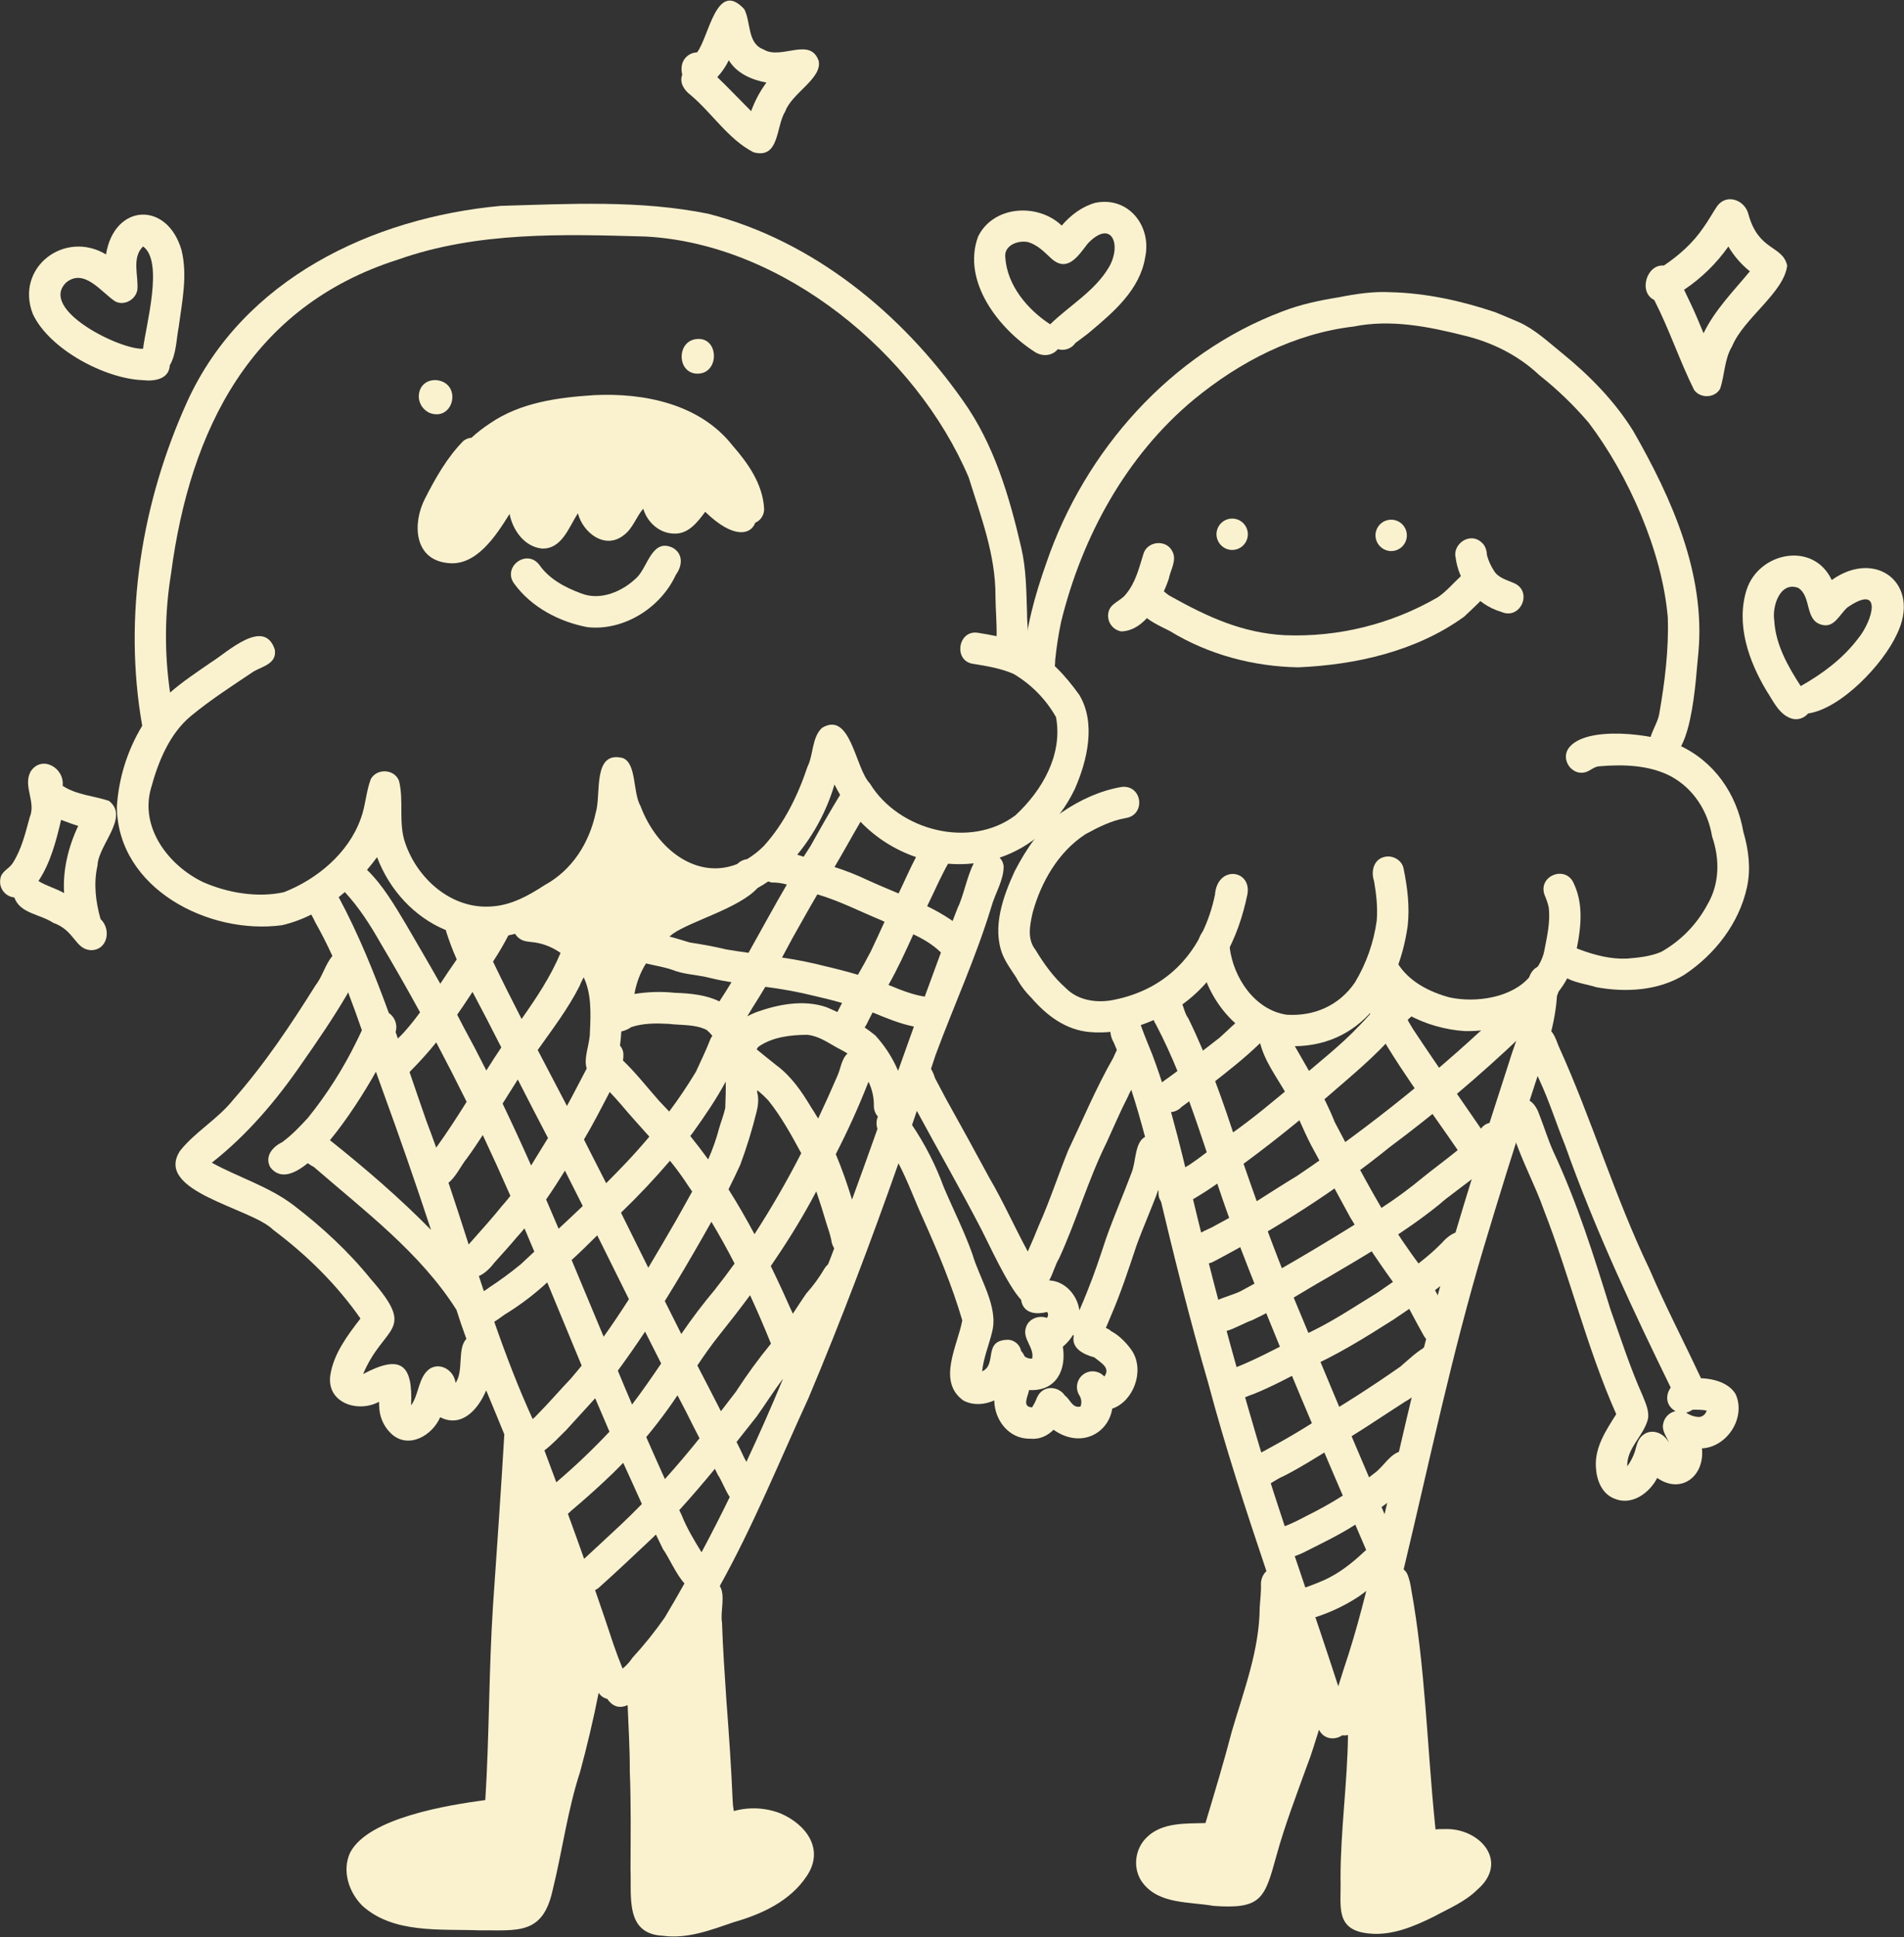 <svg width="1122" height="1141" viewBox="0 0 1122 1141" fill="none" xmlns="http://www.w3.org/2000/svg">
<rect x="0" y="0" width="1122" height="1141" fill="#333333" stroke="none"/>
<path d="M257.709 223.938C272.419 226.138 267.359 248.458 253.159 243.208C242.879 238.278 245.509 222.758 257.709 223.938Z" fill="#FAF2CF"/>
<path d="M408.92 199.958C424.15 196.478 424.77 221.338 409.92 220.028C399.33 218.858 398.9 202.498 408.92 199.958Z" fill="#FAF2CF"/>
<path d="M396.701 322.768C402.851 326.558 401.981 333.518 398.241 338.588C389.381 357.948 367.651 371.698 346.241 369.398C329.591 366.278 313.191 357.678 303.061 343.838C295.811 334.078 310.181 323.048 317.701 332.528C323.581 341.038 332.901 345.968 342.371 349.468C353.991 354.078 367.101 348.278 375.511 339.928C381.861 333.418 384.451 316.618 396.701 322.768Z" fill="#FAF2CF"/>
<path d="M450.28 299.668C450.337 301.407 449.867 303.122 448.932 304.589C447.997 306.056 446.64 307.206 445.04 307.888C442.72 314.528 432.84 318.188 415.56 301.448C411.09 307.448 405.75 314.538 397.48 314.278C388.74 314.278 381.48 307.788 379.06 299.618C374.83 304.498 372.94 311.278 367.59 315.198C356.59 323.928 343.59 313.908 340.54 302.308C335.24 310.438 331.17 323.388 319.48 323.098C309.07 322.098 302.18 312.318 300.28 302.708C292.36 315.348 280.54 334.018 263.38 331.558C243.82 329.278 243.06 308.098 250.38 293.788C256.55 281.698 263.48 269.348 273.08 259.678C274.445 258.61 276.093 257.964 277.82 257.818C281.25 254.686 284.929 251.836 288.82 249.298C306.75 237.028 328.76 234.118 349.94 232.738C379.54 231.238 412.46 237.928 431.64 262.368C440.88 272.888 449.54 285.228 450.28 299.668Z" fill="#FAF2CF"/>
<path d="M253.999 724.388C244.946 696.888 235.456 669.555 225.529 642.388C224.196 638.682 222.862 634.962 221.529 631.228C214.529 643.688 204.579 659.289 194.429 671.539C215.149 688.069 235.399 705.458 253.999 724.388ZM238.449 607.568C241.679 603.958 244.659 600.148 247.539 596.248C240.012 582.502 232.239 568.888 224.219 555.408C218.149 544.708 211.589 534.478 203.219 525.408C202.039 526.408 200.819 527.408 199.589 528.408C211.279 550.168 220.589 573.248 229.129 596.618C230.901 597.828 232.244 599.57 232.963 601.591C233.682 603.613 233.74 605.811 233.129 607.868C233.579 609.128 234.019 610.398 234.459 611.668C235.979 610.228 237.349 608.808 238.449 607.568ZM274.989 648.938C269.169 637.192 263.196 625.525 257.069 613.938C252.275 619.87 247.171 625.544 241.779 630.938L241.909 630.798L242.089 630.488C241.87 630.839 241.626 631.173 241.359 631.488C244.689 641.208 247.999 650.888 251.359 660.488C253.312 665.615 255.206 670.762 257.039 675.928C263.409 667.128 269.249 658.068 274.989 648.938V648.938ZM269.149 565.078C266.76 559.703 264.673 554.197 262.899 548.588C262.899 548.338 262.829 548.088 262.809 547.848C243.959 540.078 229.439 524.008 222.189 504.848C220.329 507.402 218.362 509.895 216.289 512.328C225.649 521.408 232.499 533.178 239.189 544.328C245.789 555.698 252.789 567.548 259.459 579.388C262.579 574.578 265.869 569.838 269.149 565.078ZM274.849 788.608C272.769 782.928 270.789 777.208 268.969 771.438C247.739 737.888 214.659 713.098 184.969 687.328C183.7 686.681 182.486 685.932 181.339 685.088C172.699 692.168 164.789 694.478 159.389 687.638C155.669 681.328 160.559 675.428 166.249 672.748C171.889 668.638 176.729 663.519 181.449 658.409C192.574 644.614 202.129 629.625 209.939 613.718C211.079 611.478 212.179 609.138 213.249 606.788C210.639 599.278 207.969 591.788 205.129 584.408C204.909 584.838 204.709 585.268 204.519 585.708C196.359 599.608 187.249 612.938 177.999 626.138C162.999 647.968 145.739 668.398 124.809 684.808C140.809 693.588 158.609 698.808 173.279 710.068C189.799 722.718 205.339 737.069 218.449 753.279C246.069 784.789 226.359 779.919 213.979 809.279C235.979 797.639 243.429 803.158 242.239 827.758C247.039 821.178 246.399 811.048 253.289 806.128C259.829 802.128 267.679 807.399 268.439 814.539C273.399 807.569 269.329 794.338 274.799 788.608H274.849ZM295.439 616.948C293.626 613.408 291.819 609.895 290.019 606.408C286.299 598.988 282.309 591.638 278.449 584.218L276.859 586.618C274.439 590.338 271.956 594.005 269.409 597.618C270.579 599.828 271.719 602.038 272.819 604.228C277.559 612.895 282.149 621.655 286.589 630.508C289.429 625.958 292.369 621.418 295.389 616.948H295.439ZM291.799 776.779C291.549 777.139 291.289 777.499 291.009 777.779C291.281 777.464 291.528 777.13 291.749 776.779H291.799ZM296.389 709.638C297.899 707.908 299.389 706.128 300.769 704.318C295.496 692.318 290.072 680.385 284.499 668.518C281.499 673.108 278.499 677.638 275.239 682.088C271.819 686.178 268.819 693.018 264.299 696.598C268.359 708.688 272.299 720.838 276.169 732.978C282.969 725.228 289.919 717.668 296.339 709.638H296.389ZM306.479 744.998L314.869 737.178C312.949 732.612 311.016 728.048 309.069 723.488C307.559 725.298 306.069 727.078 304.429 728.838C300.169 733.978 295.609 738.838 291.189 743.838C288.949 746.838 285.689 750.048 282.189 751.578C283.189 754.578 284.129 757.488 285.109 760.438C286.259 759.794 287.353 759.055 288.379 758.228C294.629 754.146 300.655 749.73 306.429 744.998H306.479ZM330.359 561.288C326.011 558.162 321.008 556.069 315.729 555.168C312.399 554.618 308.649 554.848 305.889 552.618C304.951 551.909 304.165 551.018 303.579 549.998C302.239 550.348 300.889 550.668 299.579 550.938L299.469 551.138C296.76 556.366 293.776 561.447 290.529 566.358C295.959 577.698 301.609 588.938 307.369 600.148C316.019 587.828 324.459 575.308 330.309 561.288H330.359ZM322.939 670.289C316.939 658.909 311.029 647.288 305.119 635.808C302.119 640.498 299.119 645.248 296.169 649.998C301.956 662.065 307.559 674.215 312.979 686.448C316.289 681.118 319.539 675.688 322.889 670.338L322.939 670.289ZM343.409 710.289C339.929 703.342 336.429 696.405 332.909 689.478C329.329 695.248 325.669 700.948 321.819 706.478C324.299 712.212 326.756 717.952 329.189 723.698C333.916 719.318 338.639 714.875 343.359 710.368L343.409 710.289ZM336.479 811.848C338.619 809.358 340.709 806.848 342.769 804.308C335.969 787.988 329.259 771.628 322.479 755.308C315.455 761.786 307.868 767.625 299.809 772.758C297.079 774.268 294.239 776.658 291.269 778.508C298.019 797.888 305.329 817.068 313.899 835.808C314.877 834.998 315.793 834.115 316.639 833.168C323.439 826.358 329.709 818.928 336.429 811.928L336.479 811.848ZM347.659 607.468C348.129 596.998 348.609 585.258 343.959 575.628C343.017 577.261 342.208 578.966 341.539 580.728C334.729 594.198 325.539 606.178 316.859 618.438C322.609 629.438 328.399 640.438 334.099 651.378C338.099 644.068 341.869 636.648 345.749 629.288C343.619 623.228 347.929 613.998 347.609 607.548L347.659 607.468ZM359.149 843.228C356.309 836.682 353.502 830.115 350.729 823.529C345.119 829.839 339.309 835.978 333.669 842.258C329.539 846.348 325.469 850.728 320.819 854.258C323.166 860.512 325.499 866.769 327.819 873.029C338.81 863.687 349.27 853.738 359.149 843.228ZM355.719 787.298C360.889 780.088 365.829 772.698 370.619 765.198C364.379 752.672 358.156 740.135 351.949 727.588C346.949 732.488 342.039 737.448 336.849 742.118C343.149 757.148 349.399 772.229 355.719 787.279V787.298ZM378.259 885.838C374.599 877.748 370.989 869.638 367.259 861.578C363.546 865.432 359.722 869.172 355.789 872.798C349.579 878.568 343.229 884.228 336.729 889.678C336.079 890.328 335.379 890.978 334.649 891.588C337.882 900.428 341.069 909.275 344.209 918.128C351.439 911.528 358.519 904.768 365.749 898.128C370.016 894.115 374.186 890.012 378.259 885.818V885.838ZM369.149 684.628C373.776 679.715 378.279 674.658 382.659 669.458C376.999 663.108 371.249 656.838 365.799 650.318C363.669 647.898 361.529 645.478 359.299 643.148C354.379 652.558 349.559 662.018 344.129 671.148C344.799 672.468 345.469 673.788 346.129 675.148C349.862 682.382 353.552 689.625 357.199 696.878C361.252 692.825 365.236 688.742 369.149 684.628ZM389.609 803.048C386.429 796.808 383.272 790.558 380.139 784.298C374.972 792.065 369.619 799.732 364.079 807.298C366.839 813.965 369.639 820.608 372.479 827.228C378.479 819.338 384.079 811.228 389.629 803.048H389.609ZM391.829 952.508C395.769 945.908 399.612 939.272 403.359 932.598C398.489 927.388 394.019 916.948 390.709 912.448C389.289 909.575 387.892 906.692 386.519 903.798L384.419 905.878C374.419 915.268 363.109 926.008 353.419 934.628C352.628 935.418 351.695 936.053 350.669 936.498C354.422 947.285 358.089 958.102 361.669 968.948C363.299 973.588 365.019 978.229 366.889 982.789C369.124 980.971 371.073 978.826 372.669 976.428C379.592 968.894 386 960.903 391.849 952.508H391.829ZM412.209 847.088C409.489 841.818 406.769 836.538 404.149 831.208C402.502 828.088 400.866 824.955 399.239 821.808C397.449 824.458 395.639 827.088 393.769 829.678C389.649 835.412 385.332 840.992 380.819 846.418C384.446 854.685 388.112 862.928 391.819 871.148C398.852 863.308 405.656 855.288 412.229 847.088H412.209ZM407.879 701.779C407.109 700.649 406.339 699.518 405.549 698.388C402.239 693.284 398.654 688.363 394.809 683.648C385.676 694.315 376.052 704.515 365.939 714.248C371.319 725.048 376.682 735.858 382.029 746.678C387.589 737.408 393.029 728.058 398.419 718.738C401.559 713.098 404.789 707.469 407.899 701.779H407.879ZM418.449 612.418C418.764 611.566 419.224 610.774 419.809 610.078C418.796 608.826 417.671 607.668 416.449 606.618C409.709 603.188 401.549 603.948 394.179 603.038C386.759 602.638 379.179 602.548 372.009 604.938C370.245 606.179 368.248 607.049 366.139 607.498C365.969 610.278 365.699 613.068 365.349 615.838C366.498 617.141 367.199 618.778 367.349 620.508C367.415 621.88 367.335 623.254 367.109 624.608C374.739 631.928 381.429 640.508 388.429 648.428C390.429 650.482 392.402 652.562 394.349 654.668C400.01 647.104 405.284 639.258 410.149 631.158C412.939 624.928 416.019 618.798 418.469 612.418H418.449ZM421.549 759.188C425.449 754.262 429.226 749.262 432.879 744.188C428.592 735.848 424.039 727.652 419.219 719.598C417.639 722.458 416.032 725.298 414.399 728.118C407.069 740.978 399.579 753.748 391.749 766.298C394.982 772.778 398.226 779.245 401.479 785.698C407.723 776.541 414.429 767.706 421.569 759.228L421.549 759.188ZM430.019 881.688C427.269 877.578 425.439 872.198 422.899 868.458C422.369 867.338 421.829 866.208 421.289 865.088C414.469 873.368 407.499 881.518 400.289 889.438L401.709 892.438C404.799 900.138 409.059 907.228 413.409 914.258C419.156 903.518 424.699 892.662 430.039 881.688H430.019ZM427.389 652.478C427.549 647.608 427.789 642.338 427.649 637.058C422.009 647.578 415.199 657.458 408.229 667.198L406.769 669.078C410.409 673.578 413.926 678.175 417.319 682.868C419.971 676.906 422.138 670.739 423.799 664.428C424.929 660.478 426.539 656.528 427.409 652.478H427.389ZM431.059 578.478L429.319 578.208C424.509 577.488 419.789 576.288 415.029 575.208C408.799 573.968 402.339 573.678 396.389 571.278C391.109 569.498 386.859 568.908 381.789 567.698C381.414 567.63 381.044 567.54 380.679 567.428C377.254 572.926 374.941 579.041 373.869 585.428C381.77 584.137 389.808 583.909 397.769 584.748C407.589 585.058 416.519 586.138 423.929 589.818C426.376 586.092 428.759 582.308 431.079 578.468L431.059 578.478ZM454.309 791.378C450.449 781.778 446.349 772.268 442.009 762.848C436.149 770.768 430.099 778.558 423.939 786.248C419.289 792.028 415.049 798.078 410.939 804.248C413.092 808.442 415.262 812.632 417.449 816.818C419.879 821.628 422.349 826.398 424.829 831.188C427.816 827.328 430.786 823.458 433.739 819.578C440.062 809.792 446.936 800.373 454.329 791.368L454.309 791.378ZM461.309 812.218C455.839 819.388 451.069 827.038 445.839 834.368C441.912 839.335 437.979 844.305 434.039 849.279C435.529 852.279 437.039 855.278 438.419 858.338C438.879 859.238 439.359 860.128 439.839 861.008C447.379 844.895 454.556 828.635 461.369 812.228L461.309 812.218ZM463.639 520.958C460.735 520.135 457.727 519.734 454.709 519.768C454.028 519.607 453.36 519.397 452.709 519.138C450.668 520.551 448.555 521.856 446.379 523.048C435.739 534.808 407.139 542.528 396.659 549.878C395.929 550.438 395.199 551.008 394.479 551.598C398.479 552.598 402.479 553.938 406.479 555.108C413.649 556.198 420.789 557.448 427.839 559.178C432.239 559.928 436.669 560.578 441.089 561.178C448.619 547.748 455.949 534.228 463.699 520.948L463.639 520.958ZM472.149 679.228L472.089 679.088C466.339 668.478 460.449 657.758 452.899 648.308C450.84 646.059 448.606 643.976 446.219 642.078C446.219 642.548 446.219 643.018 446.219 643.498C447.019 646.398 447.039 650.178 445.819 654.868C443.206 665.5 439.977 675.971 436.149 686.228C433.949 691.015 431.662 695.765 429.289 700.478C434.739 709.078 439.809 717.919 444.609 726.909C454.593 711.493 463.785 695.579 472.149 679.228ZM491.589 735.228C490.622 733.7 490.023 731.968 489.839 730.168C489.069 726.718 487.929 723.388 486.839 720.018C485.029 713.878 483.109 707.748 481.019 701.688C479.949 703.688 478.879 705.688 477.799 707.688C470.589 720.788 462.659 733.428 454.209 745.688C458.739 754.968 463.049 764.358 467.209 773.758C469.859 769.758 472.439 765.678 475.209 761.758C479.264 757.242 482.846 752.323 485.899 747.078C486.46 746.167 487.159 745.347 487.969 744.648C489.216 741.535 490.422 738.395 491.589 735.228ZM495.059 468.128C493.892 466.168 492.792 464.138 491.759 462.038C487.289 477.155 479.828 491.22 469.819 503.398C471.079 503.768 472.329 504.178 473.569 504.598C474.869 502.518 476.199 500.458 477.569 498.408C483.239 488.228 488.979 478.118 495.059 468.158V468.128ZM499.399 620.488C497.399 619.168 495.129 618.048 492.969 616.888C487.489 613.798 482.049 610.028 475.599 609.478C465.699 609.538 454.979 610.778 446.729 616.658C446.449 617.148 446.169 617.658 445.879 618.038C449.729 621.258 453.689 624.358 457.619 627.498C466.289 633.918 472.449 642.908 477.919 652.068C479.379 654.288 480.779 656.528 482.119 658.808C486.032 650.528 489.792 642.195 493.399 633.808C495.419 629.478 495.809 623.818 499.399 620.518V620.488ZM494.149 595.058H494.089C493.869 595.378 493.649 595.698 493.439 596.058C494.339 594.258 495.266 592.472 496.219 590.698C491.159 589.278 486.066 587.985 480.939 586.818C471.081 584.353 461.083 582.486 450.999 581.228C448.592 585.275 446.126 589.275 443.599 593.228C442.599 594.818 441.509 596.698 440.339 598.598C442.093 597.658 443.903 596.827 445.759 596.108C458.679 591.488 473.629 588.628 486.929 593.188C489.103 594.088 491.269 595.045 493.429 596.058C493.648 595.71 493.888 595.376 494.149 595.058V595.058ZM517.069 664.898C516.282 662.513 516.371 659.925 517.319 657.598C515.775 655.885 514.933 653.654 514.959 651.348C515.038 646.426 513.955 641.554 511.799 637.128C506.098 651.663 499.659 665.899 492.509 679.779C496.179 688.479 499.279 697.428 502.069 706.458C502.073 706.502 502.073 706.545 502.069 706.588C507.142 692.722 512.146 678.825 517.079 664.898H517.069ZM521.239 542.898L519.359 542.018C506.809 536.858 494.709 530.568 481.659 526.758C476.659 535.198 471.949 543.828 467.089 552.358C465.036 556.258 462.952 560.132 460.839 563.978C469.379 565.208 477.845 566.904 486.199 569.058C492.712 570.552 499.169 572.242 505.569 574.128C508.189 569.568 510.759 564.988 513.169 560.308C515.939 554.548 518.559 548.708 521.249 542.908L521.239 542.898ZM529.529 526.228C532.979 519.108 536.119 511.788 539.799 504.788C527.392 500.575 516.176 493.449 507.089 484.008C501.879 492.828 497.019 501.848 491.759 510.658C498.235 512.716 504.566 515.205 510.709 518.108C516.759 520.908 523.149 523.528 529.529 526.228ZM529.239 630.688C532.339 622.022 535.446 613.328 538.559 604.608C530.389 602.998 522.669 599.778 514.979 596.608L514.199 596.338C513.339 597.968 512.509 599.608 511.679 601.248C511.083 602.616 510.367 603.927 509.539 605.168C511.699 606.628 513.769 608.168 515.769 609.808C521.417 615.945 525.973 623.004 529.239 630.678V630.688ZM544.929 587.008C548.076 578.342 551.259 569.675 554.479 561.008C549.799 556.378 544.159 553.088 538.219 550.278C533.629 560.368 529.039 570.478 523.559 580.098C530.509 582.978 537.469 585.818 544.929 586.998V587.008ZM573.819 508.498C568.792 509.067 563.721 509.14 558.679 508.718C556.759 511.948 555.219 515.418 553.489 518.718C551.129 523.718 548.789 528.768 546.359 533.718C551.201 536.067 555.878 538.74 560.359 541.718C560.719 541.948 561.059 542.188 561.359 542.438C562.359 539.838 563.359 537.248 564.359 534.658C567.719 528.018 569.899 515.908 573.819 508.488V508.498ZM616.889 776.228C617.31 775.75 617.558 775.143 617.592 774.506C617.627 773.87 617.446 773.24 617.079 772.718C611.189 774.248 603.849 773.908 601.969 766.868C601.859 766.408 601.779 765.969 601.719 765.539C593.819 757.229 582.069 731.249 578.539 724.539C566.289 700.849 552.949 677.749 540.289 654.279C539.349 657.049 538.409 659.818 537.449 662.578C545.142 673.994 551.421 686.3 556.149 699.228C561.739 712.418 568.259 725.228 573.049 738.748C577.149 752.938 588.529 769.668 584.629 784.468C582.779 792.238 579.569 799.708 578.759 807.688C587.939 803.688 578.759 789.048 594.369 789.098C596.152 789.26 597.836 789.994 599.167 791.191C600.499 792.387 601.408 793.983 601.759 795.738C602.632 796.634 603.313 797.7 603.759 798.868C605.032 799.859 606.632 800.334 608.239 800.198C609.649 793.798 602.579 788.718 604.449 782.318C605.759 776.778 612.089 774.418 616.889 776.228ZM598.349 480.228C614.159 465.628 626.409 444.428 622.289 422.348C616.321 411.833 607.702 403.065 597.289 396.918C589.809 393.648 581.659 392.308 573.649 391.018C561.649 389.528 564.409 370.898 576.159 372.688C579.869 373.278 583.599 373.898 587.289 374.688C587.429 366.808 586.689 358.918 586.609 351.038C586.749 326.878 577.949 304.038 570.859 281.238C539.859 208.238 461.459 143.728 380.689 139.318C331.689 137.918 281.409 136.318 234.529 152.898C147.999 180.388 111.999 252.758 100.789 337.898C97.007 361.064 96.815 384.674 100.219 407.898C107.789 401.298 116.219 395.768 124.459 390.058C134.029 384.118 155.659 363.538 161.929 382.578C163.269 390.798 154.929 392.388 149.579 395.418C136.999 403.828 124.189 412.068 112.499 421.708C99.739 432.348 93.209 448.708 88.949 464.368C82.389 487.598 99.339 509.728 119.549 519.488C134.059 525.918 151.739 528.898 167.309 525.488C186.869 517.838 205.309 502.488 212.529 482.328C215.429 474.748 215.659 466.328 218.529 458.818C222.179 452.338 232.389 452.938 235.109 459.818C238.109 471.668 234.679 484.588 238.709 496.318C245.949 517.698 266.149 535.638 289.619 533.888C301.119 533.218 311.449 527.548 320.879 521.358C337.199 512.468 347.269 496.478 351.089 478.548C354.389 468.008 348.929 441.918 367.019 446.468C375.249 449.688 372.769 466.528 377.449 474.768C387.219 500.768 411.019 518.218 434.449 508.888C436.018 507.32 438.06 506.312 440.259 506.018C443.861 503.834 447.182 501.218 450.149 498.228C462.269 484.838 470.149 468.548 475.869 451.538C479.459 444.268 478.329 434.408 484.419 428.678C501.349 418.538 503.929 452.528 512.599 461.428C529.519 489.228 571.679 500.228 598.349 480.228ZM650.769 810.768C654.449 805.598 649.189 802.968 644.829 799.438C638.349 797.718 631.289 794.048 632.739 786.868C632.619 786.608 632.519 786.348 632.419 786.078C630.782 788.764 628.718 791.165 626.309 793.188C628.449 806.268 622.919 819.568 606.419 818.708C605.779 822.498 602.009 828.648 608.179 828.898C609.359 827.083 610.338 825.145 611.099 823.118C614.639 815.258 623.999 816.498 627.519 821.938C630.739 824.218 631.849 829.588 636.739 828.418C637.156 827.302 637.298 826.102 637.156 824.919C637.013 823.736 636.589 822.604 635.919 821.618C634.753 819.643 634.364 817.304 634.828 815.057C635.291 812.81 636.574 810.816 638.426 809.462C640.278 808.109 642.568 807.493 644.85 807.734C647.131 807.976 649.241 809.057 650.769 810.768V810.768ZM674.769 669.618C672.289 660.298 669.639 651.018 666.649 641.848C665.875 643.209 665.184 644.615 664.579 646.058C660.059 654.828 656.239 663.928 652.119 672.878C641.199 694.948 634.389 718.758 624.119 741.138C621.879 744.728 620.559 750.078 618.269 754.138C627.539 754.498 634.889 762.778 636.069 771.768C637.749 767.978 639.309 764.138 640.839 760.298C644.959 750.138 648.399 739.718 651.839 729.298C656.479 716.198 662.049 703.458 666.919 690.438C669.499 683.808 668.699 672.768 674.809 669.588L674.769 669.618ZM900.859 576.618C904.209 562.428 925.219 567.478 917.499 586.618C916.179 607.278 908.269 626.308 902.149 645.858C892.359 675.548 883.149 705.418 874.149 735.358C855.539 797.598 842.279 861.198 827.149 924.358C828.264 925.275 829.119 926.468 829.629 927.818C830.565 930.5 831.235 933.266 831.629 936.078C839.899 981.858 840.929 1027.83 845.569 1073.95C845.689 1075.12 845.809 1076.3 845.939 1077.48C847.676 1077.29 849.424 1077.23 851.169 1077.29C872.059 1076.41 889.749 1096.58 870.409 1113.12C863.229 1120.19 853.769 1124.05 845.039 1128.8C833.349 1134.6 820.229 1140.16 806.949 1138.8C786.039 1136.92 790.519 1122.22 789.949 1106.55C789.949 1077.72 794.029 1050.3 794.349 1021.88C793.247 1022.15 792.102 1022.21 790.979 1022.04C786.729 1025.04 780.079 1024.55 777.269 1018.77C774.919 1026.06 772.819 1033.43 769.979 1040.57C763.749 1057.85 757.129 1075.02 752.249 1092.75C745.249 1118.1 743.579 1124.63 714.969 1122.51C700.969 1120.02 683.479 1121.62 673.729 1109.41C667.119 1101.24 668.459 1088.8 676.139 1081.81C685.139 1073.27 698.789 1074.08 710.369 1073.73C715.769 1055.73 721.219 1037.73 725.959 1019.57C732.959 995.688 742.189 971.858 742.329 946.628C742.649 941.868 743.249 937.128 743.069 932.348C743.211 929.692 744.359 927.189 746.279 925.348C733.959 888.688 721.919 851.938 711.979 814.548C701.069 777.078 691.629 739.208 682.629 701.238C682.629 701.128 682.629 701.019 682.549 700.909C678.549 711.909 673.699 722.618 669.709 733.628C665.069 747.548 660.499 761.508 654.659 774.988C653.729 777.078 652.779 779.648 651.659 782.148C652.831 782.553 653.904 783.201 654.809 784.048C659.899 786.658 664.699 791.928 667.289 795.918C674.619 807.738 667.779 825.469 655.419 829.659C653.159 844.289 636.919 853.308 620.989 842.208L620.839 842.098C617.239 845.678 612.619 847.938 607.039 847.358C594.419 847.618 586.039 836.278 585.909 824.808C580.099 827.408 573.519 827.878 567.809 824.938C551.919 813.698 564.349 792.548 567.059 777.668C561.059 757.228 552.749 737.418 544.059 717.998C539.059 707.108 535.009 695.729 529.459 685.159C513.089 731.709 495.599 777.868 476.459 823.358C459.459 860.358 443.959 898.528 424.159 934.098C427.689 939.868 424.309 948.969 425.479 955.779C425.939 970.869 427.129 987.179 428.089 1002.03C429.569 1021.49 430.919 1040.95 431.739 1060.44C431.812 1062.53 432.042 1064.62 432.429 1066.68C441.52 1064.14 451.19 1064.63 459.979 1068.07C475.209 1074.63 485.979 1089.26 475.409 1104.96C465.529 1119.81 448.909 1127.39 432.409 1132.12C418.939 1136.72 405.049 1142.12 390.559 1140.12C368.279 1139 372.209 1117.12 371.559 1100.98C371.609 1081.75 371.909 1062.51 371.129 1043.29C371.209 1030.29 370.369 1017.29 369.859 1004.29C365.579 1006.17 361.509 1005.64 358.059 1000.9L357.919 1000.62C356.867 1000.39 355.87 999.958 354.987 999.342C354.105 998.725 353.354 997.939 352.779 997.029C349.699 1012.63 346.019 1028.12 341.869 1043.48C334.359 1066.48 331.349 1090.4 325.549 1113.74C319.669 1139.96 304.609 1136.74 282.389 1136.92C259.389 1136.06 231.779 1138.98 213.509 1122.42C205.509 1114.42 201.379 1101.81 206.339 1091.12C217.099 1070.53 264.409 1063.12 285.989 1060.19C288.359 1022.41 288.049 984.398 290.459 946.598C292.799 912.678 295.189 878.749 297.189 844.789C293.689 836.139 290.059 827.528 286.499 818.898C281.289 831.208 271.399 840.898 259.389 834.698C254.849 845.368 241.069 853.528 231.019 844.828C226.84 841.111 224.195 835.97 223.599 830.409C223.449 828.809 223.379 827.218 223.349 825.618C210.839 832.408 192.129 826.178 194.689 809.748C196.689 797.138 204.819 786.458 212.409 776.578C198.409 756.458 180.629 739.048 161.039 724.378C148.179 711.378 90.349 701.948 106.129 677.768C115.189 666.448 128.399 659.109 137.489 647.659C155.849 626.849 171.339 603.658 186.049 580.168C189.949 575.258 191.749 567.858 195.879 563.068C192.799 556.348 189.479 549.738 185.819 543.278C185.109 541.718 184.279 540.188 183.449 538.648C177.957 541.416 172.157 543.524 166.169 544.928C122.939 550.768 69.259 523.258 68.869 475.188C69.923 458.309 75.049 441.935 83.809 427.468C72.459 363.128 83.449 295.718 110.359 236.468C143.259 164.368 219.289 128.238 295.099 121.248C335.779 120.068 377.149 117.768 417.279 125.888C479.189 141.728 531.349 184.558 567.609 236.188C585.759 261.718 594.789 292.268 601.779 322.478C604.779 335.198 604.779 348.278 605.229 361.268C605.129 366.398 606.329 374.268 605.429 380.558C617.949 387.018 627.899 397.928 635.999 409.258C645.999 425.838 640.719 448.028 633.359 464.728C623.259 485.728 607.129 499.038 589.069 505.138C590.399 506.491 591.233 508.253 591.439 510.138C591.489 518.528 586.349 526.228 584.149 534.228C575.079 564.058 562.039 592.328 551.269 621.518L548.629 629.518C549.619 631.215 550.401 633.025 550.959 634.909C553.059 639.019 555.309 643.059 557.439 647.159C566.109 662.649 574.609 678.228 583.069 693.838C591.299 707.888 597.909 722.838 605.659 737.108C608.009 731.948 610.179 726.708 612.299 721.458C618.689 707.118 623.559 692.189 629.429 677.659C638.099 659.419 645.919 640.748 655.949 623.178C656.699 621.588 657.369 619.968 658.159 618.398C657.569 616.958 656.969 615.538 656.359 614.108C647.959 599.418 668.059 589.358 672.749 605.218C674.699 610.638 676.989 615.958 679.109 621.318C690.929 652.608 697.809 685.479 705.829 717.909C717.719 766.909 731.209 815.569 745.749 863.909C759.349 907.229 774.649 949.988 788.619 993.178C789.759 989.688 790.869 986.178 791.949 982.678C799.819 959.478 805.599 935.628 811.299 911.808C823.069 861.448 833.959 810.808 847.749 760.968C860.159 715.368 874.809 670.408 889.329 625.448C891.709 617.448 894.979 609.828 896.899 601.748C898.229 593.328 898.519 584.788 900.899 576.588L900.859 576.618Z" fill="#FAF2CF"/>
<path d="M951.149 882.588C943.699 879.588 940.759 871.358 940.429 863.908C939.769 852.268 946.499 842.288 952.429 832.908C935.119 793.908 925.249 752.278 909.779 712.638C904.419 697.458 896.539 683.308 891.679 667.928C888.839 660.588 883.779 652.928 893.309 647.848C900.729 645.188 905.009 650.238 907.199 656.768C910.009 663.878 912.199 671.218 915.349 678.218C929.349 708.088 939.209 739.608 948.969 771.058C955.039 788.128 960.549 805.418 967.969 821.968C969.669 826.328 971.969 830.968 971.119 835.728C968.699 845.658 958.479 852.888 958.919 863.658C960.842 860.997 962.359 858.065 963.419 854.958C964.419 851.398 965.049 847.628 968.169 845.228C973.479 840.938 981.049 844.228 983.549 850.038C982.349 846.328 979.279 843.038 980.029 838.928C980.302 837.037 981.15 835.275 982.458 833.882C983.765 832.488 985.469 831.531 987.339 831.138C979.189 826.628 981.979 815.978 990.139 813.278C1000.03 810.158 1017.14 811.278 1022.85 821.278C1028.93 834.988 1017.85 852.278 1002.92 853.068C1004.7 869.268 990.789 880.368 976.579 870.488C971.899 879.498 961.419 887.088 951.149 882.588ZM1001.15 834.588C1002.22 834.536 1003.24 834.133 1004.06 833.44C1004.88 832.748 1005.45 831.806 1005.68 830.758C1002.92 830.341 1000.13 830.194 997.339 830.318C996.218 831.121 994.951 831.698 993.609 832.018C995.829 833.572 998.443 834.467 1001.15 834.598V834.588Z" fill="#FAF2CF"/>
<path d="M985.561 819.348C962.361 772.008 939.901 724.178 922.231 674.438C917.051 661.688 912.971 648.508 907.121 636.038C904.121 628.798 899.551 621.748 898.461 613.918C898.482 611.471 899.463 609.131 901.193 607.401C902.923 605.67 905.264 604.689 907.711 604.668C914.821 604.668 916.391 610.968 918.551 616.328C938.091 659.328 951.501 704.878 972.021 747.508C981.101 768.698 991.761 789.148 1001.54 810.008C1007.48 820.558 991.791 829.768 985.561 819.348Z" fill="#FAF2CF"/>
<path d="M642.311 607.858C628.131 606.738 616.681 598.078 607.711 587.608C604.161 584.112 601.163 580.096 598.821 575.698C595.921 571.248 592.741 566.978 590.721 562.028C584.541 546.028 591.201 527.698 598.041 512.908C604.901 499.798 613.361 486.998 625.691 478.458C636.261 471.208 648.491 465.558 661.181 463.458C673.261 462.358 675.301 480.098 663.281 481.838C654.951 483.278 647.151 487.228 639.801 491.228C623.801 501.538 613.501 519.408 608.541 537.468C606.891 544.868 605.121 553.008 610.221 559.468C615.221 567.758 620.811 575.528 628.111 582.008C635.241 589.248 646.111 590.848 655.761 589.008C688.891 582.648 709.201 559.368 715.961 527.008C717.311 509.358 737.651 512.108 735.091 526.658C729.711 553.048 717.611 577.368 694.921 592.868C679.441 602.428 660.761 609.508 642.311 607.858Z" fill="#FAF2CF"/>
<path d="M754.621 615.828C727.391 611.418 707.921 584.368 706.121 557.828C705.121 540.918 728.621 541.548 724.631 557.988C726.791 575.848 739.391 594.838 758.161 597.648C774.401 598.718 789.281 592.178 798.481 578.578C805.166 567.453 809.524 555.087 811.291 542.228C811.931 534.438 811.041 526.658 809.721 518.978C807.781 513.358 809.351 506.188 815.861 504.698C820.601 503.518 826.071 506.498 827.081 511.438C829.371 522.568 830.791 533.948 829.541 545.298C823.741 585.868 799.401 620.158 754.621 615.828Z" fill="#FAF2CF"/>
<path d="M863.15 607.289C840.68 605.789 815.52 594.358 805.99 572.878C803.19 561.878 819.56 556.668 823.57 567.298C830.22 578.108 842.35 584.298 854.29 587.468C869.64 590.758 890.95 587.758 901.48 575.208C905.62 570.928 908.92 565.808 910.06 559.898C911.65 551.518 913.71 542.898 912.63 534.348C912.061 531.894 911.258 529.499 910.23 527.198C906.02 515.838 922.73 509.198 927.46 520.438C934.25 534.878 930.88 551.138 927.59 566.048C924 579.648 913.89 591.288 902.12 598.648C889.996 604.568 876.641 607.529 863.15 607.289V607.289Z" fill="#FAF2CF"/>
<path d="M940.619 581.418C933.749 579.158 921.389 578.258 918.319 571.008C915.249 563.758 923.569 555.538 930.749 559.198C939.659 562.528 949.159 565.018 958.749 564.588C965.569 564.048 972.539 563.338 978.899 560.648C990.456 554.144 999.911 544.47 1006.15 532.768C1013.39 520.508 1013.49 505.908 1008.92 492.698C1006.52 477.828 997.919 464.298 984.429 457.118C971.749 450.558 956.429 450.118 942.499 451.328C939.299 451.458 937.149 454.048 934.249 454.818C926.469 457.028 919.749 447.708 924.149 440.968C933.859 426.788 975.419 432.268 989.209 438.838C1010.21 448.358 1023.44 467.568 1027.35 489.998C1030.45 500.518 1031.84 511.708 1029.48 522.528C1024.84 543.878 1010.48 562.238 992.479 574.168C977.219 583.568 957.849 584.638 940.619 581.418Z" fill="#FAF2CF"/>
<path d="M976.15 445.748C966.28 439.118 976.61 428.418 977.81 420.248C981.06 401.648 983.43 382.668 982.81 363.758C979.57 324.948 959.66 279.878 936.18 248.948C927.425 238.687 917.685 229.308 907.1 220.948C894.74 209.278 879.29 201.588 862.81 197.638C841.64 192.298 819.47 187.928 797.71 192.318C762.62 196.438 730.55 213.078 703.51 235.318C663.57 268.458 637.58 316.248 625.3 366.228C623.748 373.612 622.59 381.072 621.83 388.578C621.78 391.948 621.47 395.578 618.83 397.938C613.38 403.538 602.64 398.998 603.22 391.038C604.22 370.498 609.84 350.628 616.68 331.348C639.24 265.408 690.04 208.048 755.87 183.348C766.51 179.248 777.67 176.888 788.87 175.108C798.97 173.108 809.17 171.548 819.5 172.108C840.39 172.598 861.24 177.218 880.98 183.838C885.65 185.788 890.37 187.668 894.98 189.708C904.48 193.938 912.15 201.248 920.16 207.708C936.43 220.898 951.43 236.068 962.5 253.948C985.11 293.408 1005.11 338.018 1000.83 384.508C999.29 397.278 997.33 456.638 976.15 445.748Z" fill="#FAF2CF"/>
<path d="M716.85 314.488C716.886 312.659 717.463 310.882 718.509 309.381C719.555 307.881 721.023 306.724 722.726 306.057C724.43 305.39 726.293 305.243 728.079 305.635C729.866 306.027 731.497 306.939 732.765 308.258C734.033 309.576 734.882 311.241 735.204 313.042C735.526 314.843 735.307 316.699 734.574 318.375C733.841 320.051 732.628 321.472 731.088 322.459C729.547 323.446 727.749 323.954 725.92 323.918C723.475 323.845 721.156 322.817 719.461 321.054C717.765 319.291 716.828 316.934 716.85 314.488V314.488Z" fill="#FAF2CF"/>
<path d="M810.551 315.148C810.587 313.319 811.164 311.542 812.21 310.041C813.256 308.54 814.724 307.384 816.427 306.717C818.131 306.05 819.993 305.903 821.78 306.295C823.567 306.687 825.198 307.599 826.466 308.918C827.734 310.236 828.583 311.901 828.905 313.702C829.227 315.503 829.008 317.359 828.275 319.035C827.542 320.711 826.329 322.132 824.789 323.119C823.248 324.106 821.45 324.614 819.621 324.578C817.178 324.5 814.862 323.47 813.167 321.709C811.473 319.947 810.534 317.593 810.551 315.148V315.148Z" fill="#FAF2CF"/>
<path d="M660.79 371.888C658.376 371.487 656.216 370.155 654.775 368.179C653.333 366.202 652.724 363.739 653.08 361.318C653.83 355.318 660.18 354.248 663.39 350.078C669.13 343.308 671.2 334.628 673.77 326.368C675.89 318.708 687.11 317.458 690.77 324.578C693.77 329.928 689.679 335.698 688.689 341.098C684.549 353.108 675.15 371.468 660.79 371.888Z" fill="#FAF2CF"/>
<path d="M765 393.038C738.52 392.558 712.19 385.578 689.53 371.758C683.19 368.488 676.53 365.758 671.73 360.268C666.6 354.548 671.23 344.668 678.96 345.078C683.75 344.838 686.11 349.458 690.02 351.308C711.57 363.308 731.91 372.758 757.02 374.128C788.582 375.387 819.852 367.653 847.19 351.828C852.25 348.428 856.19 343.718 860.65 339.548C863.28 336.628 864.65 333.648 868.52 332.718C876.19 330.488 883.18 339.928 878.62 346.568C874.19 352.868 868.31 357.958 862.76 363.228C834.76 383.498 799.15 391.598 765 393.038Z" fill="#FAF2CF"/>
<path d="M884.831 360.428C870.091 356.168 859.301 342.838 857.701 327.638C857.923 329.259 858.58 330.79 859.601 332.068C852.491 322.998 865.601 311.588 873.601 319.988C875.411 321.688 876.171 324.648 876.221 326.868C877.055 330.082 878.406 333.138 880.221 335.918C882.751 340.418 888.061 341.588 892.451 343.558C903.411 348.658 895.841 365.278 884.831 360.428Z" fill="#FAF2CF"/>
<path d="M807.849 919.358C779.729 853.938 751.199 788.598 726.059 721.958C711.299 682.448 700.959 641.058 681.269 603.578C676.419 596.218 678.489 583.388 689.399 584.708C697.759 586.038 696.269 594.458 700.329 599.928C711.989 623.858 720.899 648.928 729.009 674.298C739.139 704.218 749.889 733.938 761.889 763.158C778.049 801.988 794.159 840.828 810.749 879.458C815.249 890.628 820.149 901.618 825.079 912.598C829.219 923.828 812.659 930.678 807.849 919.358Z" fill="#FAF2CF"/>
<path d="M838.96 786.588C833.9 777.728 829.42 768.588 824.31 759.758C814.06 745.908 804.41 731.628 795.57 716.828C787.92 702.628 780.11 688.508 772.51 674.278C767.51 664.638 763.82 654.408 758.37 645.008C752.57 634.538 744.74 624.738 742.2 612.798C739.36 601.108 757.2 596.588 760.2 608.328C760.792 610.891 761.66 613.383 762.79 615.758C771.13 630.588 780.26 644.958 786.52 660.858C796.12 679.028 805.63 697.428 816.22 715.038C823.01 725.968 830.14 736.648 837.96 746.858C844.59 756.618 849.24 767.538 855.21 777.688C860.84 788.228 844.95 797.168 838.96 786.588Z" fill="#FAF2CF"/>
<path d="M868.151 690.968C849.501 662.468 828.25 635.538 811.34 605.968C808.17 599.508 805.121 592.578 804.811 585.288C804.641 577.288 815.511 573.118 820.811 579.108C823.601 581.838 823.08 585.838 824.34 589.248C826.525 595.201 829.344 600.9 832.751 606.248C849.211 631.068 866.421 655.378 883.131 680.018C890.051 689.858 875.391 700.678 868.151 690.968Z" fill="#FAF2CF"/>
<path d="M685.441 654.288C683.22 653.258 681.493 651.397 680.629 649.107C679.765 646.816 679.834 644.279 680.821 642.038C681.901 639.258 684.821 637.408 687.121 635.728C692.451 631.938 697.671 627.998 702.671 623.788L700.741 625.388C706.591 620.388 712.741 615.878 718.741 611.138C723.651 606.798 728.151 601.988 733.461 598.138C745.461 590.788 754.461 608.138 742.131 614.788C733.321 623.318 723.381 631.078 713.821 638.538C708.241 643.328 702.231 647.538 696.311 651.928C694.968 653.401 693.2 654.42 691.252 654.843C689.305 655.266 687.273 655.072 685.441 654.288V654.288Z" fill="#FAF2CF"/>
<path d="M687.241 710.908C674.471 700.388 691.801 691.148 700.491 686.308C709.021 680.658 716.841 674.028 725.121 668.028C738.011 659.028 750.061 648.858 762.121 638.788C775.941 626.418 789.231 616.688 801.421 603.698L801.101 604.028L800.891 604.258C808.111 596.908 814.411 588.618 822.531 582.188C828.721 577.188 838.661 583.358 837.121 591.088C836.694 593.515 835.361 595.688 833.391 597.168C829.43 600.576 825.752 604.298 822.391 608.298C810.111 622.508 796.461 633.498 782.481 645.708C764.951 660.818 746.901 675.268 728.151 688.838C719.9 695.618 711.096 701.696 701.831 707.008C697.761 710.508 692.671 714.508 687.241 710.908Z" fill="#FAF2CF"/>
<path d="M709.261 744.138C706.849 743.735 704.69 742.402 703.249 740.426C701.808 738.451 701.198 735.988 701.551 733.568C702.761 726.348 711.171 724.918 716.551 721.568C733.011 712.958 748.261 702.238 764.181 692.678C808.107 663.102 849.376 629.76 887.521 593.028C896.051 582.928 910.861 595.698 901.521 605.278C899.751 606.808 898.161 608.528 896.521 610.218C872.036 633.543 846.159 655.359 819.031 675.548C786.891 701.548 751.701 723.808 715.191 743.028C715.876 742.646 716.508 742.176 717.071 741.628C716.045 742.612 714.808 743.349 713.455 743.783C712.102 744.218 710.668 744.34 709.261 744.138V744.138Z" fill="#FAF2CF"/>
<path d="M709.761 779.019C705.601 765.619 724.641 764.568 732.761 759.578C760.631 744.518 787.761 727.999 814.531 711.139C823.001 705.618 831.141 699.608 838.911 693.139C850.711 683.629 863.461 675.078 873.591 663.698C879.101 657.988 889.661 662.698 889.201 670.588C888.201 681.708 857.381 700.968 848.201 709.348C827.621 725.978 804.601 739.408 781.851 752.748C767.131 761.038 753.061 770.549 737.691 777.639C729.081 780.509 715.551 791.159 709.761 779.019Z" fill="#FAF2CF"/>
<path d="M721.25 826.148C711.01 824.348 710.96 809.668 721.25 807.858C737.46 802.608 752.15 793.858 767.47 786.648C783.19 779.828 797.26 770.158 811.82 761.268C824.88 752.098 838.55 743.468 849.73 731.988C863.83 715.988 876.24 732.048 867.59 740.988C861.59 745.718 856.68 751.578 850.54 756.098C841.09 763.578 831.15 770.528 821.12 777.218C804.31 787.908 787.42 798.408 769.12 806.368C758.97 811.548 748.94 816.968 738.33 821.198C732.71 822.988 727.21 826.618 721.25 826.148Z" fill="#FAF2CF"/>
<path d="M738.15 877.008C729.32 876.008 727.54 862.808 735.74 859.458C748.74 852.688 761.51 845.628 773.85 837.758C791.39 827.628 808.73 816.428 825.25 804.878C829.72 801.038 834.02 796.878 839.05 793.808L838.82 793.958L838.49 794.168C850.25 782.928 863.59 801.168 849.38 809.168C841.86 814.038 835.38 821.558 827.95 825.568C813.35 834.908 799.47 844.568 784.42 853.038C775.34 858.588 766.42 864.318 756.88 869.148C750.73 871.668 745.15 877.398 738.15 877.008ZM740.43 858.678L739.77 858.618H739.58H739.67C739.93 858.648 740.15 858.658 740.44 858.678H740.43Z" fill="#FAF2CF"/>
<path d="M745.15 908.878C745.15 902.878 750.66 899.818 755.81 899.358C762.47 897.068 768.53 893.418 774.81 890.358C787.233 883.901 799.021 876.291 810.02 867.628C815.5 863.628 819.11 856.038 826.02 854.628C833.87 853.418 839.64 863.688 834.24 869.628C824.05 881.308 811.34 890.108 798.24 898.248C789.3 903.988 779.71 908.568 770.24 913.348C762.06 917.778 746.15 923.128 745.15 908.878Z" fill="#FAF2CF"/>
<path d="M758.91 947.278C757.33 941.098 762.3 936.278 768.09 935.358C772.3 933.968 776.41 932.358 780.46 930.568C789.27 926.568 796.92 920.508 803.92 913.898C807.77 910.898 810.47 905.828 815.66 905.198C823.53 903.998 829.24 914.198 823.87 920.198C816.805 927.722 808.984 934.497 800.53 940.418C791.185 946.538 780.918 951.116 770.12 953.978C767.746 954.55 765.243 954.169 763.147 952.917C761.052 951.664 759.53 949.64 758.91 947.278Z" fill="#FAF2CF"/>
<path d="M609.93 207.368C588.59 193.748 566.67 165.718 576.38 139.308C585.38 120.978 611.66 119.448 625.65 132.868C630.89 126.748 637.59 121.638 645.44 119.458C664.85 115.458 678.82 133.018 674.83 151.578C671.75 170.578 656.26 183.778 642.29 195.488C639.55 197.818 636.58 199.818 633.74 201.998C632.621 203.629 631.012 204.862 629.146 205.518C627.28 206.175 625.254 206.22 623.36 205.648C620.04 209.758 614.23 210.078 609.93 207.368ZM618.79 190.978H618.88C630.42 179.758 645.43 171.348 653.7 156.978C661.04 143.888 654.98 128.848 641 143.438C635.21 151.018 628.68 161.158 618.95 151.718C615.12 148.088 611.04 144.088 605.85 142.598C599.96 141.328 591.44 144.498 592.41 151.678C593.49 168.078 605.49 182.308 618.79 190.978Z" fill="#FAF2CF"/>
<path d="M84.31 223.918C61.87 223.148 28.95 205.658 19.31 184.858C8.76 157.548 38.06 135.208 62.48 149.858C67.28 119.858 98.48 118.258 106.94 147.228C110.66 162.158 107.28 177.678 105.3 192.628C103.87 200.108 103.93 208.498 100.04 215.188C99.64 223.408 90.84 224.668 84.31 223.918ZM84.31 205.398C85.97 191.538 96.63 153.908 84.31 145.138C77.47 151.868 81.66 162.238 80.95 170.588C80.1 176.398 73.35 180.258 68 177.588C59.78 172.268 49.84 157.878 39.18 166.228C22.21 182.158 71.02 206.228 84.33 205.398H84.31Z" fill="#FAF2CF"/>
<path d="M1056.9 423.498C1048.74 421.768 1045.06 413.038 1040.9 406.728C1030.44 389.198 1022.9 367.728 1029.22 347.448C1036.41 325.128 1068.57 318.578 1079.42 341.618C1105.65 322.988 1132.32 344.018 1117.77 373.618C1109.7 391.258 1084.9 417.388 1065.47 420.228C1064.44 421.465 1063.12 422.415 1061.61 422.988C1060.11 423.561 1058.49 423.737 1056.9 423.498V423.498ZM1061.1 404.118C1073.86 396.928 1085.88 388.008 1094.82 376.248C1103.63 365.628 1109.82 343.248 1088.71 357.718C1083.89 361.878 1080.83 370.468 1072.94 367.808C1063.51 364.808 1067.54 351.368 1059.72 346.278C1049.01 342.178 1044.21 357.008 1045.54 365.398C1046.3 379.608 1053.56 392.408 1061.15 404.118H1061.1Z" fill="#FAF2CF"/>
<path d="M998.269 229.588C989.719 212.338 983.619 193.838 974.799 176.658C965.339 172.198 970.279 155.468 980.489 156.408C989.489 150.348 997.649 143.088 1003.75 134.088C1006.75 129.978 1009.18 125.398 1012.03 121.218C1017.67 113.808 1028.31 117.878 1030.33 126.218C1036.33 148.118 1050.45 144.338 1053.16 156.428C1051.26 172.428 1027.5 187.428 1020.7 203.958C1016.06 211.638 1016.41 220.908 1013.61 229.028C1010.47 234.548 1001.89 234.798 998.269 229.588ZM996.559 179.388C998.749 183.998 1000.73 188.698 1002.68 193.388L1003.88 196.288C1010.57 182.458 1021.51 171.508 1031.18 159.808C1026.11 155.743 1021.81 150.797 1018.5 145.208C1011.43 155.219 1002.59 163.846 992.399 170.658C993.779 173.588 995.149 176.478 996.559 179.388V179.388Z" fill="#FAF2CF"/>
<path d="M444 89.668C429.15 82.018 419.63 66.608 406.93 55.938C403.2 53.158 400.21 48.678 402.05 43.938C401.58 42.225 401.485 40.431 401.77 38.678C402.128 36.532 403.222 34.577 404.864 33.15C406.507 31.723 408.595 30.913 410.77 30.858C417.86 21.698 422.19 -12.392 438.6 5.418C442.6 13.078 440.26 25.658 450 29.128C460.21 35.518 477.42 21.438 482.43 35.848C484.64 46.218 466.53 54.908 462.76 65.578C457.15 74.278 459.5 93.998 444 89.668ZM431.87 54.548C435.45 58.198 439.02 61.858 442.64 65.468C444.812 59.45 447.844 53.778 451.64 48.628C443.01 47.038 434.21 43.268 429.47 35.498C427.718 39.125 425.432 42.468 422.69 45.418C425.79 48.412 428.85 51.455 431.87 54.548V54.548Z" fill="#FAF2CF"/>
<path d="M53.44 559.628C44.06 558.978 44.17 547.998 31.32 543.498C23.99 538.498 11.63 538.038 8.47 528.588C7.212 528.47 5.991 528.097 4.882 527.491C3.774 526.885 2.8 526.06 2.021 525.065C1.242 524.07 0.675 522.926 0.353 521.704C0.031 520.483 -0.038 519.208 0.15 517.958C0.6 513.228 5.15 511.898 7.41 508.488C12.71 500.308 14.97 490.658 17.51 481.368C21.41 472.158 13.33 463.128 18.07 454.368C24.59 444.468 38.14 452.228 36.92 462.838C45.15 468.228 55.15 468.698 64.15 471.668C76.6 481.208 57.84 497.598 57.46 509.808C55.04 520.268 56.37 531.078 59.25 541.298C65.77 547.368 63.44 559.788 53.44 559.628ZM37.78 526.018C36.92 512.398 40.28 498.708 46.09 486.438C44.53 485.968 42.98 485.438 41.45 484.898C39.63 484.248 37.81 483.598 36.01 482.898C33.09 495.318 29.8 508.138 22.66 518.898C27.38 521.858 32.94 523.228 37.78 526.018Z" fill="#FAF2CF"/>
</svg>
